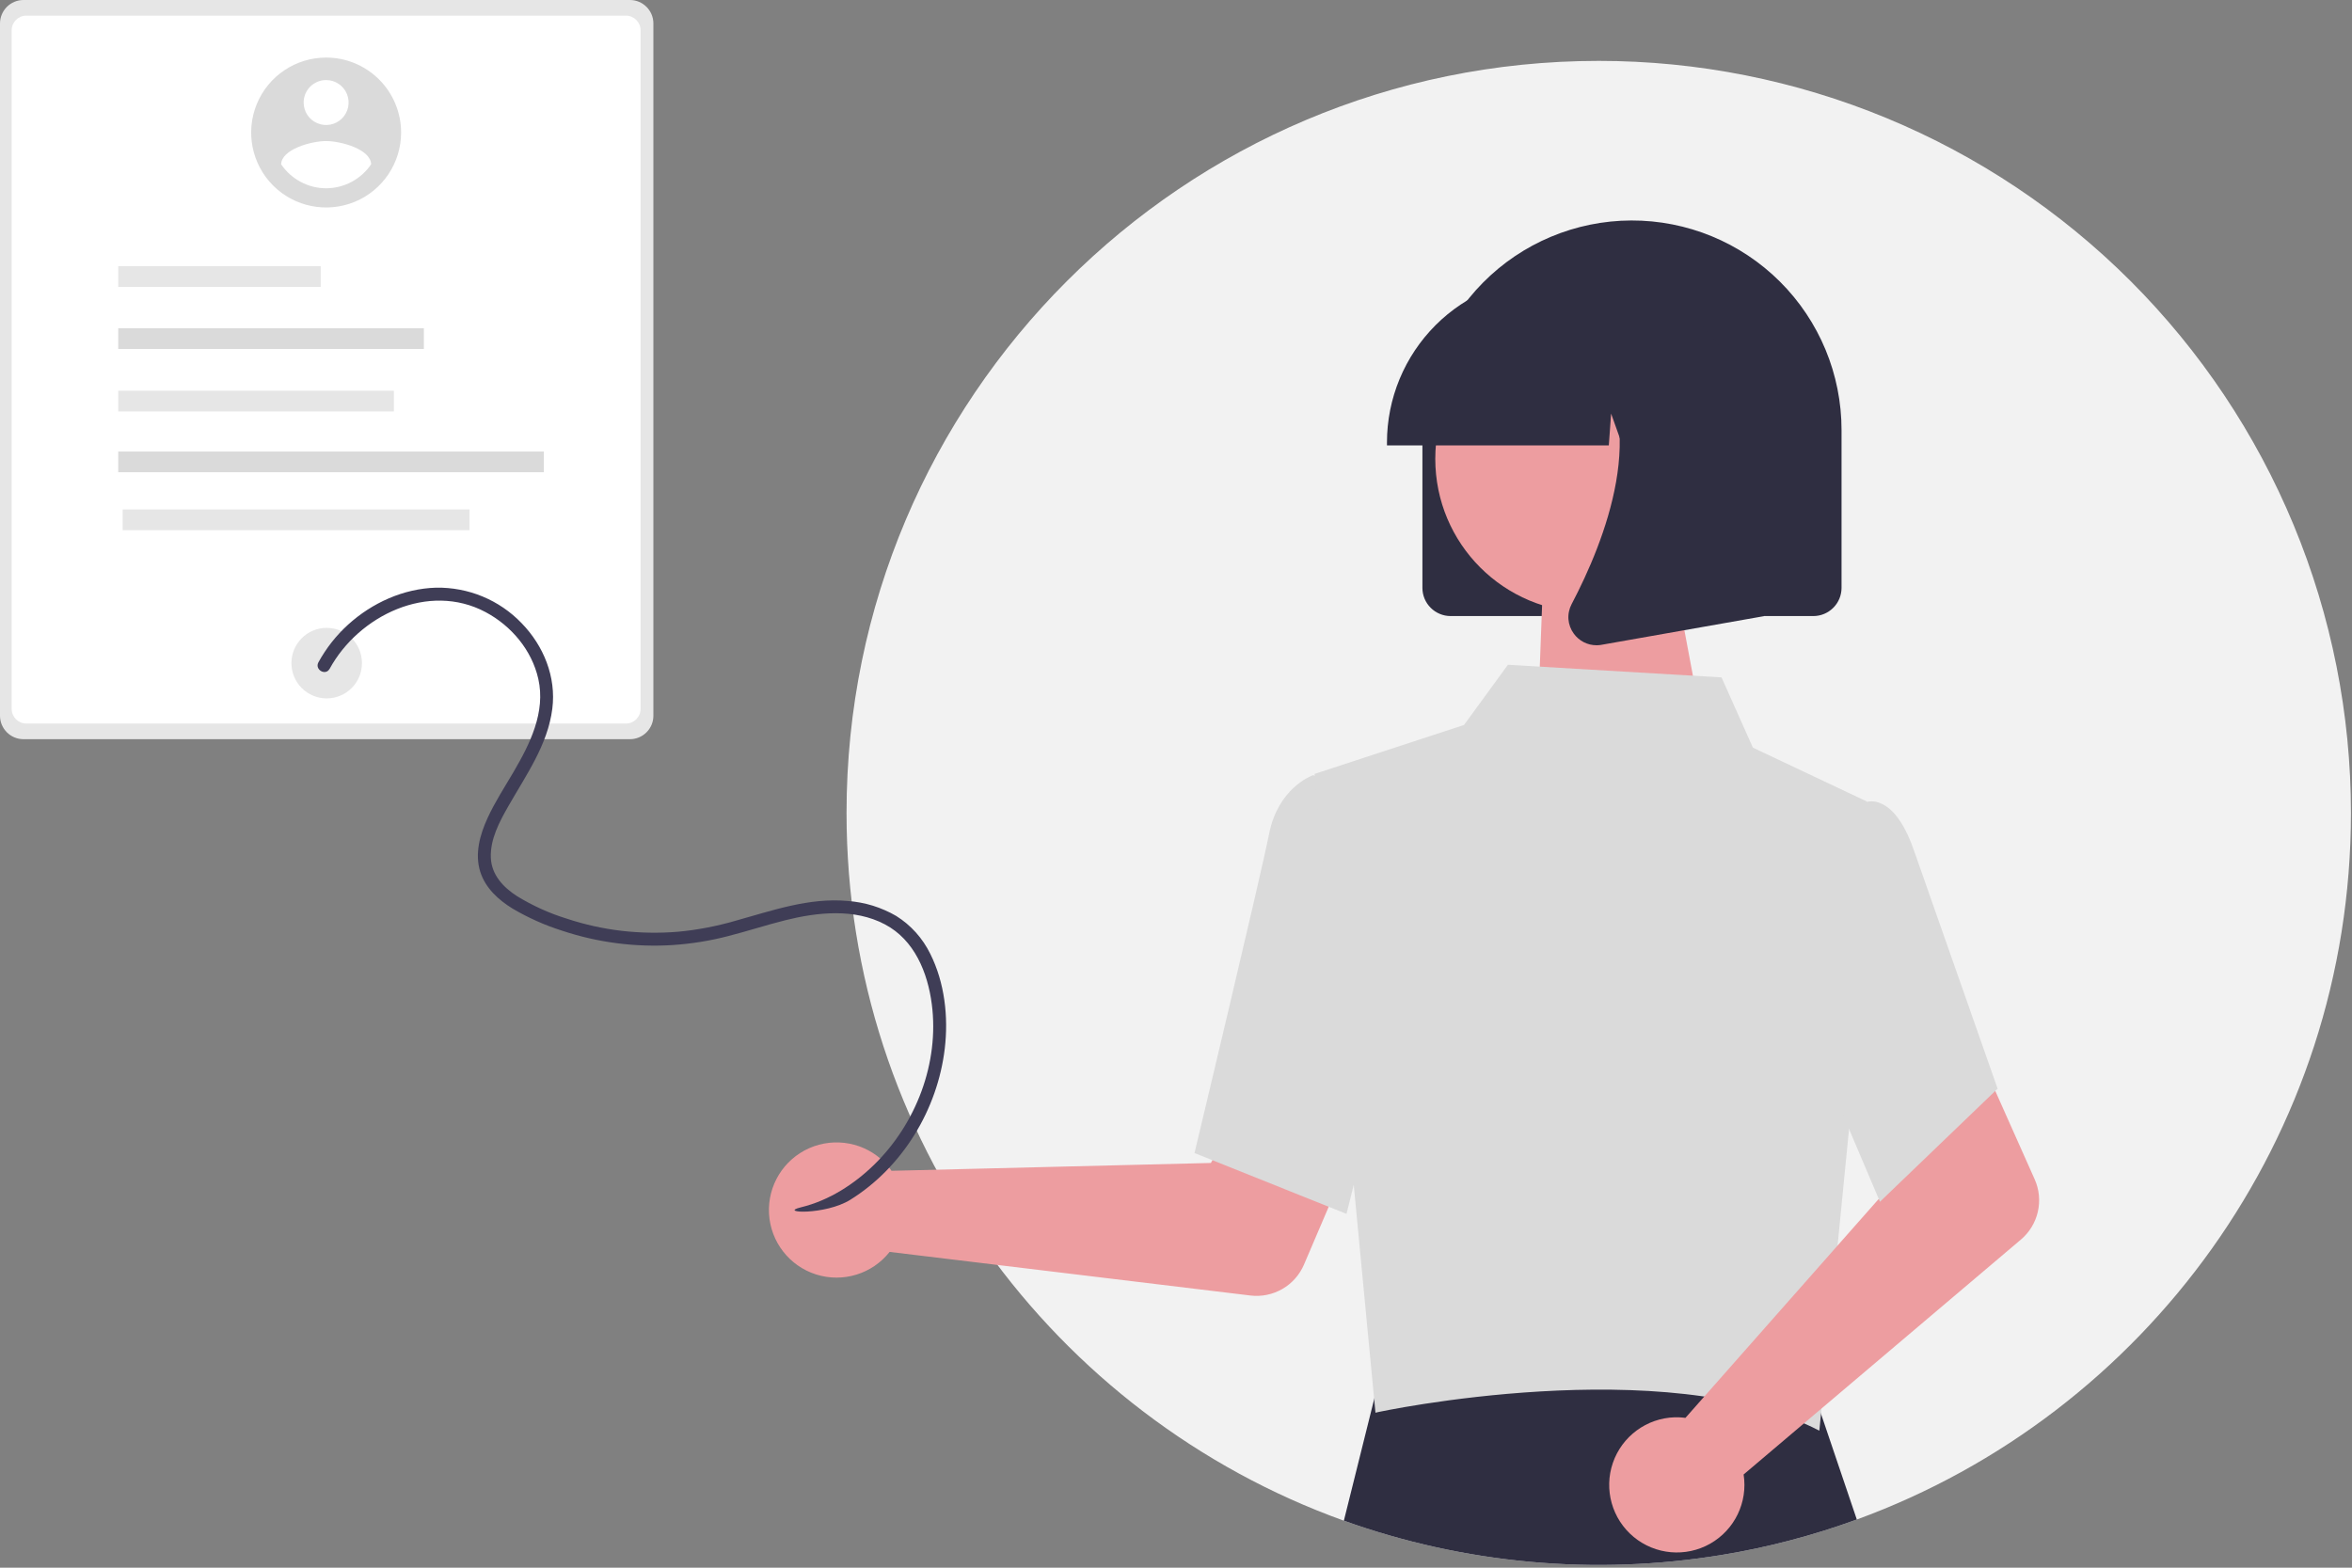 <svg version="1.2" xmlns="http://www.w3.org/2000/svg" viewBox="0 0 801 534" width="801" height="534">
	<rect x="0" y="0" width="801" height="534" fill="#808080" stroke="none"/>
	<style>
		.s0 { fill: #f2f2f2 } 
		.s1 { fill: #2f2e41 } 
		.s2 { fill: #e6e6e6 } 
		.s3 { fill: #ffffff } 
		.s4 { fill: #dadada } 
		.s5 { fill: #ed9da0 } 
		.s6 { fill: #3f3d56 } 
	</style>
	<g>
		<path class="s0" d="m800.64 276.9c0 110.6-70.1 204.83-168.28 240.69q-5.6 2.04-11.29 3.83-5.68 1.78-11.45 3.29-5.77 1.52-11.6 2.76-5.83 1.24-11.71 2.2c-10.74 1.76-21.58 2.84-32.46 3.23-10.87 0.4-21.76 0.1-32.6-0.89-10.84-0.98-21.61-2.65-32.23-4.99-10.63-2.35-21.1-5.36-31.35-9.03-98.8-35.56-169.41-130.11-169.37-241.14 0-141.42 114.7-256.11 256.17-256.11 33.64-0.01 66.96 6.62 98.04 19.49 31.08 12.87 59.32 31.74 83.11 55.53 23.78 23.79 42.65 52.03 55.52 83.11 12.88 31.08 19.5 64.39 19.5 98.03z"/>
		<path class="s1" d="m632.36 517.59q-5.6 2.04-11.29 3.83-5.69 1.78-11.45 3.29-5.77 1.52-11.6 2.76-5.83 1.24-11.71 2.2c-10.74 1.76-21.58 2.84-32.46 3.23-10.87 0.4-21.77 0.1-32.6-0.89-10.84-0.98-21.61-2.65-32.24-4.99-10.63-2.35-21.1-5.36-31.34-9.03l11.83-47.47 0.71-2.85 24.14 0.09 121.29 0.44 1.55 4.59z"/>
		<path fill-rule="evenodd" class="s2" d="m8 0h206.52c4.42 0 8 3.58 8 8v235.79c0 4.42-3.58 8-8 8h-206.52c-4.42 0-8-3.58-8-8v-235.79c0-4.42 3.58-8 8-8z"/>
		<path fill-rule="evenodd" class="s3" d="m8.97 5.33h204.19c2.76 0 5 2.24 5 5v231.13c0 2.76-2.24 5-5 5h-204.19c-2.76 0-5-2.24-5-5v-231.13c0-2.76 2.24-5 5-5z"/>
		<path fill-rule="evenodd" class="s2" d="m111.26 237.89c-6.64 0-12.01-5.37-12.01-12.01 0-6.64 5.37-12.01 12.01-12.01 6.64 0 12.01 5.37 12.01 12.01 0 6.64-5.37 12.01-12.01 12.01z"/>
		<path fill-rule="evenodd" class="s2" d="m40.27 90.68h68.96v7.06h-68.96z"/>
		<path fill-rule="evenodd" class="s4" d="m40.27 111.82h104.08v7.06h-104.08z"/>
		<path fill-rule="evenodd" class="s2" d="m40.27 133.1h93.87v7.05h-93.87z"/>
		<path fill-rule="evenodd" class="s4" d="m40.27 153.81h144.95v7.05h-144.95z"/>
		<path fill-rule="evenodd" class="s2" d="m41.78 173.53h118.13v7.06h-118.13z"/>
		<path class="s5" d="m301.3 396.01q0.32 0.33 0.62 0.67 0.31 0.33 0.6 0.68 0.29 0.35 0.57 0.71 0.27 0.37 0.53 0.74l108.77-2.67 12.69-23.18 37.49 14.57-18.48 43.23c-0.74 1.74-1.76 3.34-3.01 4.75-1.25 1.41-2.72 2.62-4.36 3.56-1.63 0.94-3.41 1.61-5.25 1.99-1.85 0.38-3.75 0.46-5.62 0.23l-122.88-14.85c-5.94 7.52-15.9 10.57-25.03 7.68-9.13-2.89-15.51-11.13-16.04-20.69-0.52-9.56 4.93-18.45 13.68-22.32 8.76-3.87 19-1.93 25.72 4.9z"/>
		<path class="s4" d="m458.57 413.48l-51.77-20.72 0.22-0.92c0.22-0.93 22.26-93.01 25.18-107.8 3.05-15.42 14.19-19.68 14.66-19.86l0.35-0.12 20.48 6.23 9 70.7z"/>
		<path class="s1" d="m484.42 200.26v-53.26c-0.14-18.98 7.28-37.23 20.63-50.73 13.35-13.49 31.52-21.11 50.5-21.17 18.98-0.06 37.2 7.44 50.64 20.84 13.44 13.4 20.98 31.61 20.97 50.59q0 0.23 0 0.47v53.26c-0.01 1.26-0.25 2.5-0.74 3.67-0.48 1.16-1.19 2.21-2.08 3.1-0.89 0.89-1.94 1.6-3.1 2.08-1.17 0.49-2.41 0.73-3.67 0.74h-123.56c-1.26-0.01-2.51-0.25-3.67-0.74-1.16-0.48-2.22-1.19-3.11-2.08-0.89-0.89-1.59-1.94-2.08-3.1-0.48-1.17-0.73-2.41-0.73-3.67z"/>
		<path class="s5" d="m525.47 198.37l45.12 0.02 9.57 51.08-56.64 0.96z"/>
		<path fill-rule="evenodd" class="s5" d="m541.12 208.6c-28.93 0-52.32-23.38-52.32-52.32 0-28.94 23.39-52.32 52.32-52.32 28.94 0 52.33 23.38 52.33 52.32 0 28.94-23.39 52.32-52.33 52.32z"/>
		<path class="s4" d="m447.69 263.62l50.9-16.68 14.95-20.5 72.75 4.3 10.68 23.93 38.79 18.33-5.96 110.71-10.2 103.62c-52.44-27.16-150.32-6.45-151.17-6.12z"/>
		<path class="s1" d="m472.35 150.67c0-7.41 1.47-14.75 4.31-21.6 2.84-6.84 7-13.06 12.24-18.31 5.24-5.24 11.46-9.39 18.31-12.23 6.84-2.84 14.18-4.31 21.59-4.32h10.65c7.41 0.01 14.75 1.48 21.6 4.32 6.84 2.84 13.06 6.99 18.3 12.24 5.25 5.24 9.4 11.46 12.24 18.3 2.84 6.85 4.31 14.19 4.32 21.6v1.06h-22.51l-7.68-21.5-1.54 21.5h-11.63l-3.87-10.85-0.78 10.85h-75.55z"/>
		<path class="s1" d="m535.97 215.83q-0.79-1.07-1.25-2.32-0.47-1.25-0.57-2.58-0.1-1.33 0.18-2.64 0.27-1.3 0.89-2.48c11.29-21.47 27.1-61.15 6.12-85.61l-1.5-1.76h60.9v91.44l-55.33 9.76q-0.21 0.04-0.42 0.07-0.21 0.02-0.42 0.04-0.22 0.02-0.43 0.03-0.21 0.01-0.43 0.01-1.13 0-2.23-0.26-1.1-0.27-2.11-0.78-1.01-0.52-1.87-1.26-0.86-0.73-1.53-1.66z"/>
		<path class="s5" d="m570.36 482.77q0.45-0.01 0.91 0 0.45 0 0.91 0.03 0.45 0.02 0.91 0.07 0.45 0.04 0.9 0.1l72-81.56-8.38-25.07 36.18-17.58 19.14 42.94c0.77 1.72 1.26 3.56 1.44 5.43 0.18 1.88 0.06 3.78-0.36 5.62-0.42 1.84-1.13 3.6-2.11 5.21-0.98 1.61-2.21 3.05-3.65 4.27l-94.44 80.02c1.48 9.46-3.06 18.84-11.38 23.57-8.33 4.72-18.71 3.8-26.08-2.31-7.37-6.12-10.18-16.16-7.07-25.21 3.12-9.05 11.51-15.24 21.08-15.53z"/>
		<path class="s4" d="m640.24 409.35l-30.03-70.65 11.71-49.21 12.62-15.94q0.69-0.3 1.43-0.45 0.74-0.14 1.5-0.14 0.75 0.01 1.49 0.17 0.73 0.16 1.42 0.47c4.66 1.87 8.62 7.62 11.78 17.07l28.15 80.17z"/>
		<g>
			<path class="s4" d="m111.07 19.61c-10.33 0-19.64 6.22-23.59 15.76-3.95 9.54-1.77 20.52 5.53 27.83 7.3 7.3 18.29 9.48 27.83 5.53 9.54-3.95 15.76-13.26 15.76-23.59 0-3.35-0.66-6.67-1.95-9.77-1.28-3.1-3.16-5.91-5.53-8.28-2.37-2.37-5.19-4.25-8.28-5.54-3.1-1.28-6.42-1.94-9.77-1.94zm0 7.66c3.09 0 5.89 1.87 7.07 4.73 1.19 2.86 0.53 6.15-1.66 8.34-2.19 2.19-5.48 2.85-8.34 1.66-2.87-1.18-4.73-3.97-4.73-7.07q0-1.52 0.58-2.93 0.59-1.41 1.66-2.49 1.08-1.07 2.49-1.66 1.4-0.58 2.93-0.58zm0 36.87q-2.27-0.01-4.47-0.56-2.2-0.56-4.2-1.63-2.01-1.07-3.69-2.58-1.69-1.52-2.96-3.4c0.12-5.11 10.21-7.92 15.32-7.92 5.1 0 15.2 2.81 15.32 7.92q-1.28 1.88-2.96 3.39-1.69 1.52-3.69 2.59-2.01 1.07-4.2 1.62-2.2 0.56-4.47 0.57z"/>
		</g>
		<path class="s6" d="m112.25 227.84c9.92-18.19 33.7-29.71 53.15-19.32 8.75 4.67 15.71 12.93 17.92 22.7 2.57 11.35-2.84 22.17-8.41 31.7-3.03 5.18-6.35 10.25-8.85 15.7-2.6 5.66-4.45 12.19-2.5 18.34 1.76 5.54 6.17 9.57 11 12.53q1.99 1.18 4.05 2.24 2.06 1.06 4.18 2.01 2.11 0.95 4.28 1.77 2.17 0.82 4.38 1.52 4.54 1.51 9.21 2.58 4.66 1.07 9.41 1.68 4.75 0.62 9.53 0.77 4.78 0.16 9.56-0.15 2.38-0.16 4.75-0.43 2.37-0.27 4.72-0.65 2.35-0.38 4.69-0.87 2.33-0.49 4.64-1.09c6.55-1.67 12.98-3.78 19.54-5.42 10.95-2.72 23.45-4.07 33.83 1.4 10.1 5.31 14.61 16.42 16.01 27.23 2.58 19.95-5.33 40.66-19.62 54.64-6.86 6.7-15.48 12.24-24.88 14.51-8.2 1.98 8.22 2.78 16.78-2.57 17.81-11.13 29.65-30.7 32.13-51.45 1.29-10.82-0.02-22.46-4.92-32.28q-0.97-1.98-2.2-3.81-1.23-1.83-2.7-3.47-1.48-1.64-3.16-3.06-1.69-1.42-3.56-2.59-1.88-1.1-3.88-1.97-2.01-0.88-4.09-1.53-2.09-0.64-4.24-1.04-2.14-0.4-4.32-0.56c-13.15-1.21-25.78 3.3-38.25 6.76q-2.39 0.69-4.81 1.27-2.41 0.58-4.86 1.05-2.44 0.46-4.9 0.82-2.46 0.35-4.93 0.58-2.41 0.2-4.81 0.28-2.41 0.08-4.82 0.04-2.41-0.04-4.82-0.2-2.4-0.15-4.8-0.43-2.37-0.28-4.73-0.68-2.36-0.4-4.7-0.92-2.33-0.52-4.64-1.15-2.3-0.64-4.57-1.39-2.23-0.69-4.41-1.51-2.17-0.83-4.3-1.79-2.12-0.96-4.18-2.05-2.05-1.09-4.04-2.3c-4.68-2.99-8.72-7.27-8.95-13.11-0.25-6.33 2.94-12.25 5.98-17.59 6-10.54 13.4-20.85 14.96-33.19 1.37-10.79-2.97-21.43-10.47-29.13q-2.82-2.93-6.18-5.23-3.36-2.29-7.12-3.85-3.75-1.56-7.75-2.31-3.99-0.76-8.06-0.69c-11.13 0.32-21.78 5.16-29.97 12.59q-1.52 1.38-2.92 2.89-1.4 1.5-2.67 3.11-1.27 1.61-2.4 3.33-1.13 1.71-2.12 3.51c-1.35 2.49 2.44 4.7 3.8 2.22z"/>
	</g>
</svg>